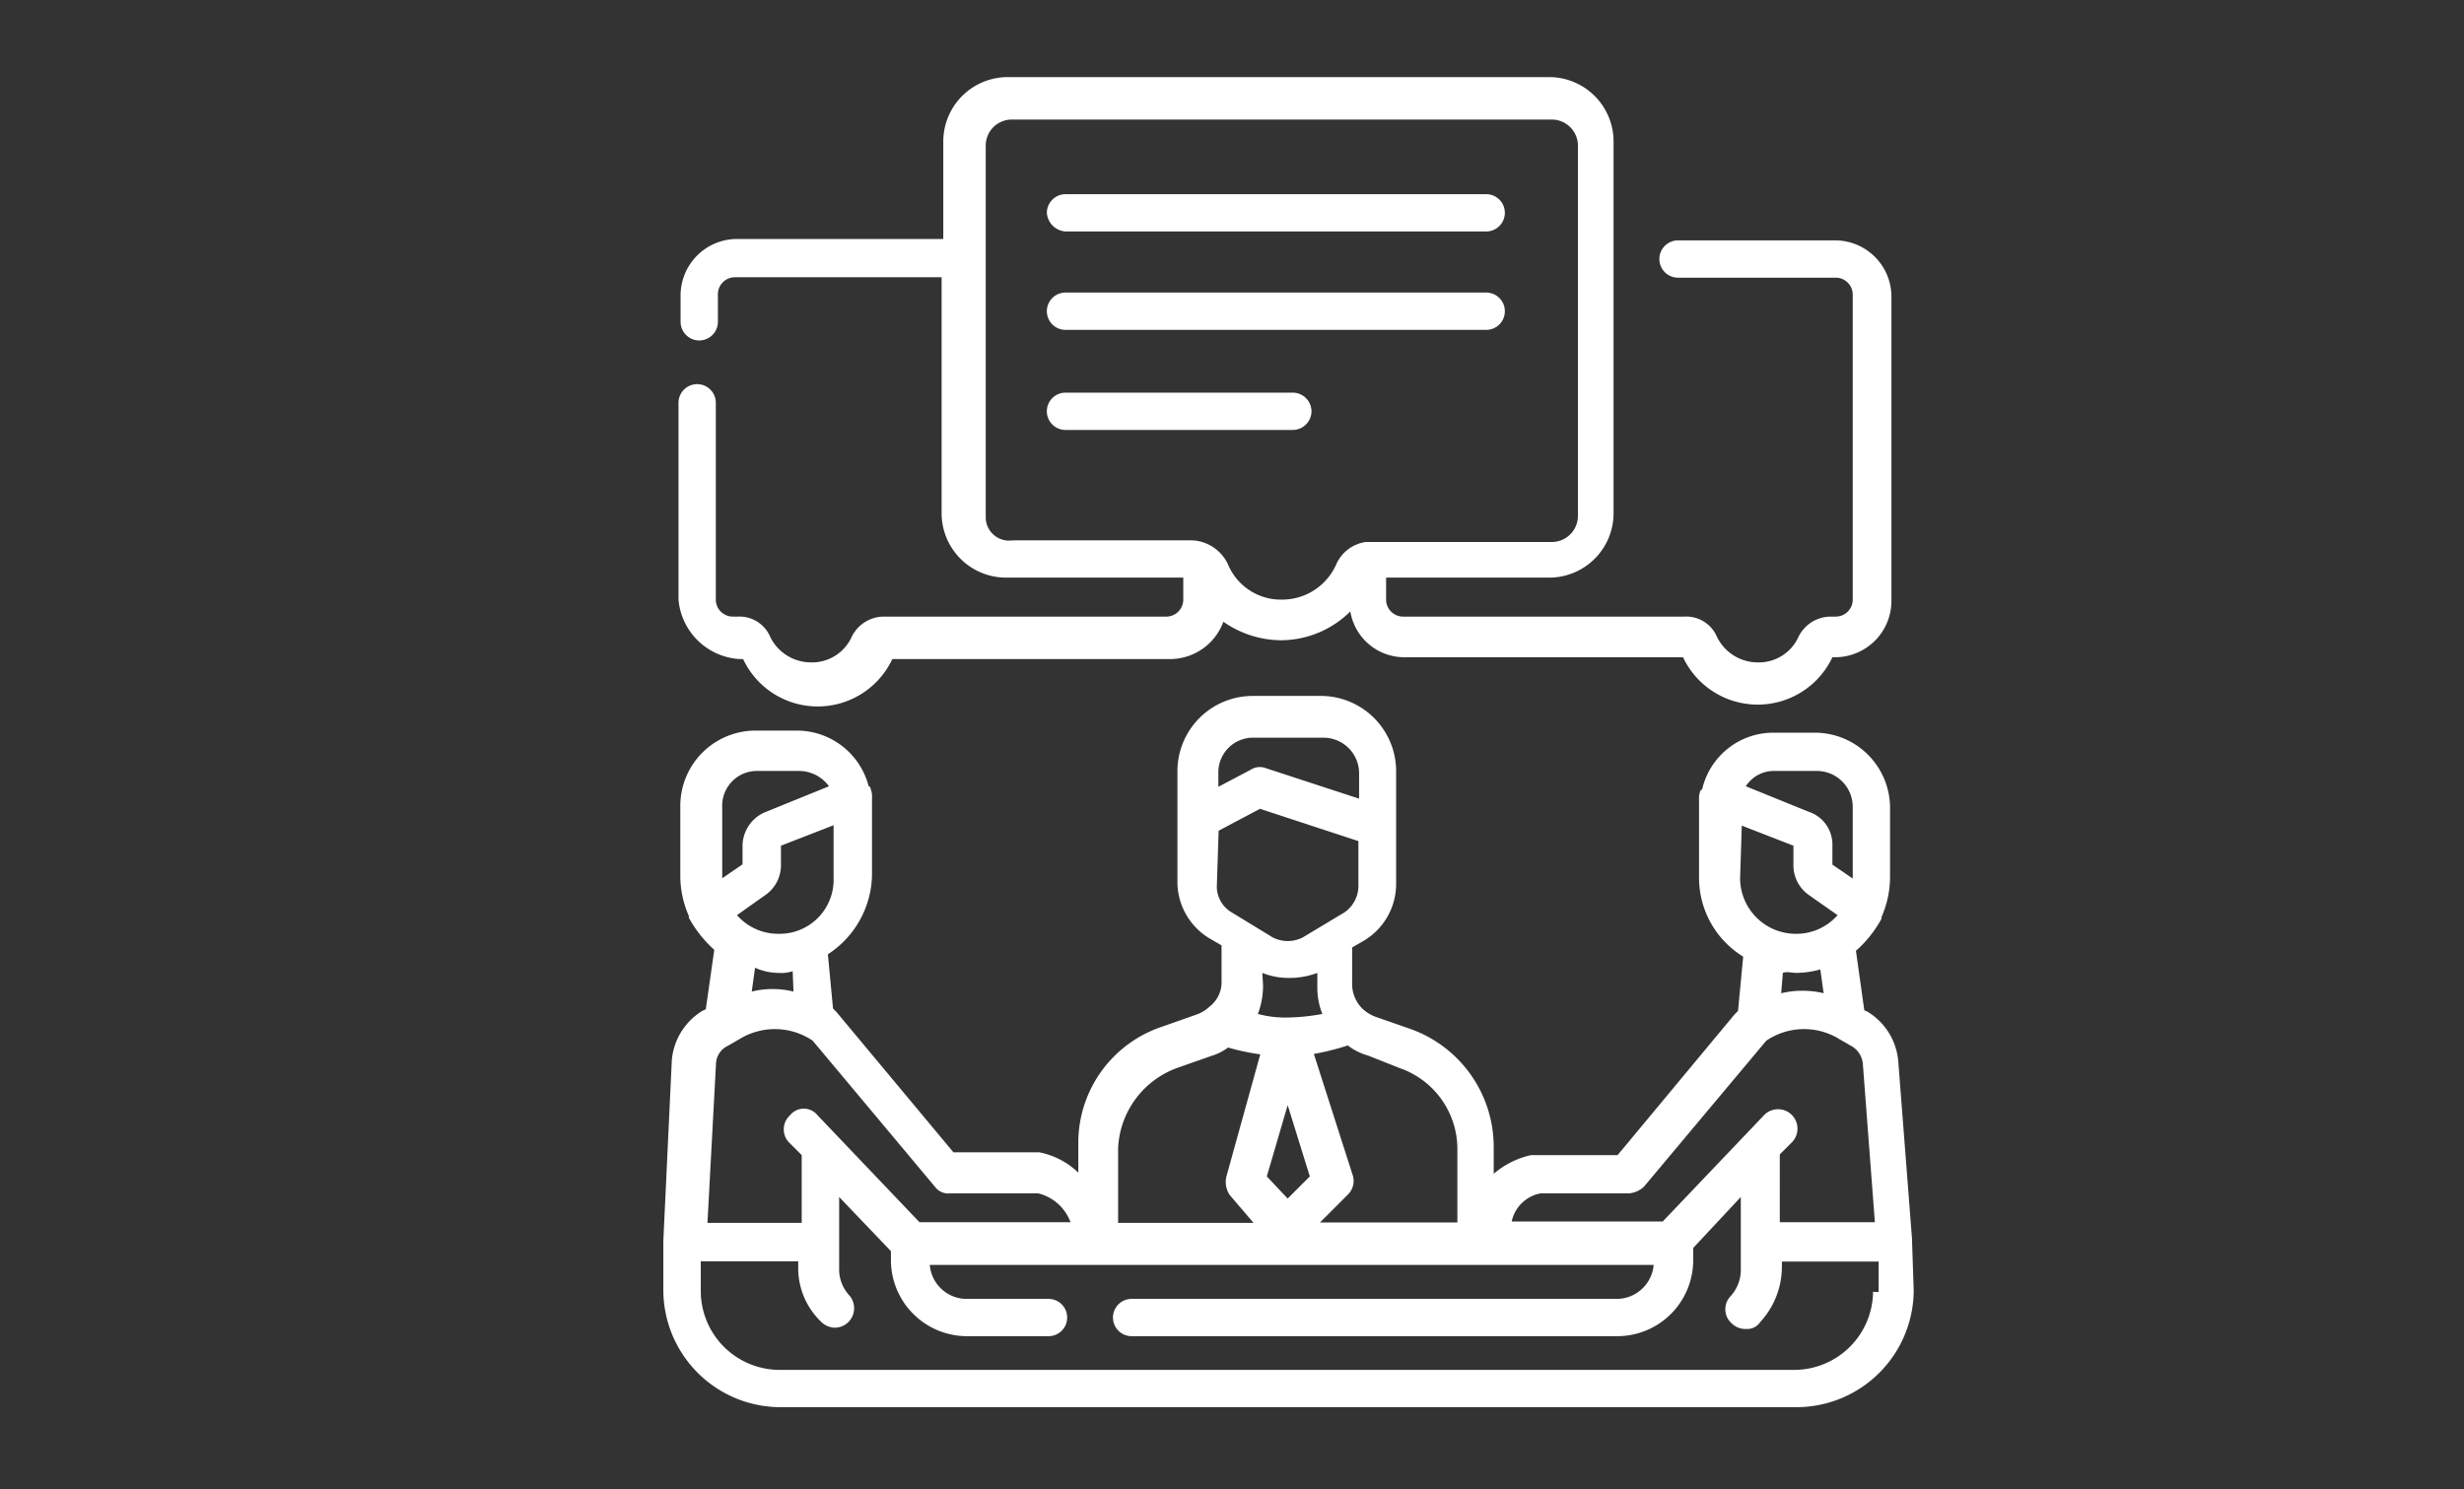 <svg xmlns="http://www.w3.org/2000/svg" viewBox="0 0 177 107"><rect x="0" y="0" width="177" height="107" fill="#333333" stroke="none"/><defs><style>.cls-1{fill:#929292;opacity:0;}.cls-2{fill:#fff;}</style></defs><title>group-discussion</title><g id="Layer_2" data-name="Layer 2"><g id="Layer_3" data-name="Layer 3"><rect class="cls-1" width="177" height="107"/><path class="cls-2" d="M137.36,89.16h0l-1-12.92a4.61,4.61,0,0,0-2.19-3.54l-.25-.12-.6-4.27A8.42,8.42,0,0,0,135.16,66v-.12a7.19,7.19,0,0,0,.61-2.81V58a5.41,5.41,0,0,0-5.36-5.36h-3a5.25,5.25,0,0,0-5.12,4,.12.12,0,0,1-.12.12,1.6,1.6,0,0,0-.12.74V63a6.65,6.65,0,0,0,3.17,5.73l-.37,3.9-.24.24-8.41,10.12h-6.22a6.17,6.17,0,0,0-2.68,1.34v-2a9,9,0,0,0-6-8.41l-2.44-.85a2.81,2.81,0,0,1-1-.61,2.48,2.48,0,0,1-.73-1.83V68.07l.85-.49a4.75,4.75,0,0,0,2.31-4.14V59.17h0V55.39A5.41,5.41,0,0,0,94.94,50h-5a5.41,5.41,0,0,0-5.36,5.36v3.17h0v4.76a4.74,4.74,0,0,0,2.32,4.14l.85.49v2.56a2.2,2.2,0,0,1-.85,1.83,2.7,2.7,0,0,1-1,.6l-2.44.86a8.79,8.79,0,0,0-6,8.41v2.07a5.6,5.6,0,0,0-2.8-1.46H68.49L60.08,72.7l-.24-.24-.37-3.9a6.93,6.93,0,0,0,3.17-5.73V57.34a1.58,1.58,0,0,0-.12-.73.12.12,0,0,0-.12-.12,5.33,5.33,0,0,0-5.12-4H54.23a5.41,5.41,0,0,0-5.36,5.36V63a7.11,7.11,0,0,0,.61,2.8v.13a8.65,8.65,0,0,0,1.83,2.31l-.61,4.27-.25.12a4.61,4.61,0,0,0-2.19,3.53l-.61,13h0v3.53a8.43,8.43,0,0,0,8.41,8.41h73a8.43,8.43,0,0,0,8.41-8.41l-.12-3.53Zm-9.88-33.77h3A2.58,2.58,0,0,1,133.09,58v5.12l-1.46-1V60.76a2.48,2.48,0,0,0-1.71-2.44l-4.51-1.83A2.4,2.4,0,0,1,127.48,55.39Zm-2.43,3.9,3.78,1.47V62.1a2.6,2.6,0,0,0,1.09,2.19L132,65.75a3.92,3.92,0,0,1-3,1.34,4,4,0,0,1-4-4l.12-3.78Zm4,10.61a6.83,6.83,0,0,0,1.71-.25l.24,1.71a6.55,6.55,0,0,0-3.05,0l.12-1.46C128.34,69.78,128.7,69.9,129.07,69.9ZM110.66,85.74H117a1.77,1.77,0,0,0,1.1-.49l8.78-10.48a4.83,4.83,0,0,1,5.24-.12l.85.49a1.63,1.63,0,0,1,.85,1.34l.86,11.33h-6.83V82.94l.85-.85a1.38,1.38,0,0,0-1.95-2l-7.31,7.67H108.59A2.61,2.61,0,0,1,110.66,85.74Zm-10.11-9a6.16,6.16,0,0,1,4.14,5.73v5.36H94.82l2-2a1.37,1.37,0,0,0,.37-1.34l-2.81-8.77a17.76,17.76,0,0,0,2.44-.61,4.17,4.17,0,0,0,1.46.73ZM90.68,69.9a5.06,5.06,0,0,0,1.95.36,5.64,5.64,0,0,0,2-.36v1a5.13,5.13,0,0,0,.36,1.95,15.11,15.11,0,0,1-2.31.25,7.7,7.7,0,0,1-2.32-.25,5.77,5.77,0,0,0,.37-2.07Zm1.82,9.5,1.59,5.12L92.5,86.11,91,84.52ZM90.07,53h5a2.56,2.56,0,0,1,2.56,2.55v1.83l-6.7-2.19a1.21,1.21,0,0,0-1.1.12l-2.31,1.22v-1A2.49,2.49,0,0,1,90.07,53Zm-2.56,6.7,3-1.59,7.07,2.32v3.29a2.32,2.32,0,0,1-1,1.83L93.6,67.34a2.35,2.35,0,0,1-2.19,0l-3-1.83a2.16,2.16,0,0,1-1-1.83l.13-4ZM84.58,76.72,87,75.87a3.88,3.88,0,0,0,1.22-.61,15.86,15.86,0,0,0,2.31.49l-2.43,8.77a1.67,1.67,0,0,0,.24,1.34l1.71,2H80.32V82.45A6.45,6.45,0,0,1,84.58,76.72ZM55.94,67.09a3.94,3.94,0,0,1-3-1.34L55,64.29a2.61,2.61,0,0,0,1.1-2.19V60.76l3.78-1.47v3.78A3.88,3.88,0,0,1,55.94,67.09Zm-1.46-11.7h3a2.69,2.69,0,0,1,2.07,1.1l-4.51,1.83a2.65,2.65,0,0,0-1.7,2.44V62.1l-1.46,1V58A2.5,2.5,0,0,1,54.48,55.39ZM55.94,69.9a2.7,2.7,0,0,0,1-.12L57,71.24a6.3,6.3,0,0,0-3,0l.24-1.71A4.22,4.22,0,0,0,55.94,69.9Zm-4.51,6.58a1.49,1.49,0,0,1,.85-1.34l.85-.49a4.85,4.85,0,0,1,5.25.12l8.77,10.48a1.19,1.19,0,0,0,1.1.49h6.34a3.32,3.32,0,0,1,2.31,2.07H66.05l-7.31-7.67a1.27,1.27,0,0,0-2,0,1.36,1.36,0,0,0,0,2l.85.85v4.87H50.82Zm83.12,16.33a5.67,5.67,0,0,1-5.6,5.61h-73a5.67,5.67,0,0,1-5.61-5.61V90.62h7V91a5.33,5.33,0,0,0,1.58,3.9,1.5,1.5,0,0,0,1,.49,1.4,1.4,0,0,0,1.1-2.31,2.77,2.77,0,0,1-.74-2V86L64,89.89v.61A5.47,5.47,0,0,0,69.47,96h5.85a1.34,1.34,0,0,0,0-2.68H69.47a2.66,2.66,0,0,1-2.68-2.44h52a2.67,2.67,0,0,1-2.68,2.44H81.29a1.34,1.34,0,0,0,0,2.68h34.86a5.46,5.46,0,0,0,5.48-5.48v-.86h0L125.05,86v5.12a2.81,2.81,0,0,1-.73,2,1.36,1.36,0,0,0,.12,2,1.39,1.39,0,0,0,1,.36,1.11,1.11,0,0,0,1-.49A5.86,5.86,0,0,0,128,91v-.36h6.95v2.19Z"/><path class="cls-2" d="M53.13,47.35h.25a5.92,5.92,0,0,0,10.72,0h20a4.08,4.08,0,0,0,3.78-2.68A7.32,7.32,0,0,0,92,46a7.11,7.11,0,0,0,5-2.07,3.93,3.93,0,0,0,3.9,3.29h20a5.93,5.93,0,0,0,10.73,0h.24a4.05,4.05,0,0,0,4-4V21.27a4.05,4.05,0,0,0-4-4H120.54a1.34,1.34,0,0,0,0,2.68h11.33a1.22,1.22,0,0,1,1.22,1.22V43.08a1.22,1.22,0,0,1-1.22,1.22h-.36a2.59,2.59,0,0,0-2.32,1.46,3.12,3.12,0,0,1-2.92,1.83,3.26,3.26,0,0,1-2.93-1.83A2.4,2.4,0,0,0,121,44.3H100.79a1.22,1.22,0,0,1-1.22-1.22V41.5h11.7a4.63,4.63,0,0,0,4.64-4.63V10.17a4.63,4.63,0,0,0-4.64-4.63H72.39a4.63,4.63,0,0,0-4.63,4.63v7H52.89a4.06,4.06,0,0,0-4,4v1.95a1.34,1.34,0,1,0,2.68,0V21.14a1.22,1.22,0,0,1,1.22-1.22H67.64V36.87a4.63,4.63,0,0,0,4.63,4.63H85v1.58a1.22,1.22,0,0,1-1.22,1.22H63.5a2.58,2.58,0,0,0-2.32,1.46,3.13,3.13,0,0,1-2.93,1.83,3.26,3.26,0,0,1-2.92-1.83A2.4,2.4,0,0,0,53,44.3h-.36a1.22,1.22,0,0,1-1.22-1.22V28.94a1.34,1.34,0,1,0-2.68,0V43.08A4.68,4.68,0,0,0,53.13,47.35ZM70.81,37.11V10.42a1.87,1.87,0,0,1,1.83-1.83h38.88a1.88,1.88,0,0,1,1.83,1.83V37.11a1.88,1.88,0,0,1-1.83,1.83H98.11A2.74,2.74,0,0,0,96,40.52a4.25,4.25,0,0,1-3.9,2.56,4.12,4.12,0,0,1-3.9-2.56,3,3,0,0,0-2.56-1.7H72.76A1.68,1.68,0,0,1,70.81,37.11Z"/><path class="cls-2" d="M76.54,16.63h30.22a1.34,1.34,0,1,0,0-2.68H76.54a1.35,1.35,0,0,0-1.34,1.34A1.44,1.44,0,0,0,76.54,16.63Z"/><path class="cls-2" d="M76.54,23.7h30.22a1.34,1.34,0,0,0,0-2.68H76.54a1.34,1.34,0,0,0,0,2.68Z"/><path class="cls-2" d="M94.21,29.55a1.35,1.35,0,0,0-1.34-1.34H76.54a1.34,1.34,0,0,0,0,2.68H92.87A1.35,1.35,0,0,0,94.21,29.55Z"/></g></g></svg>